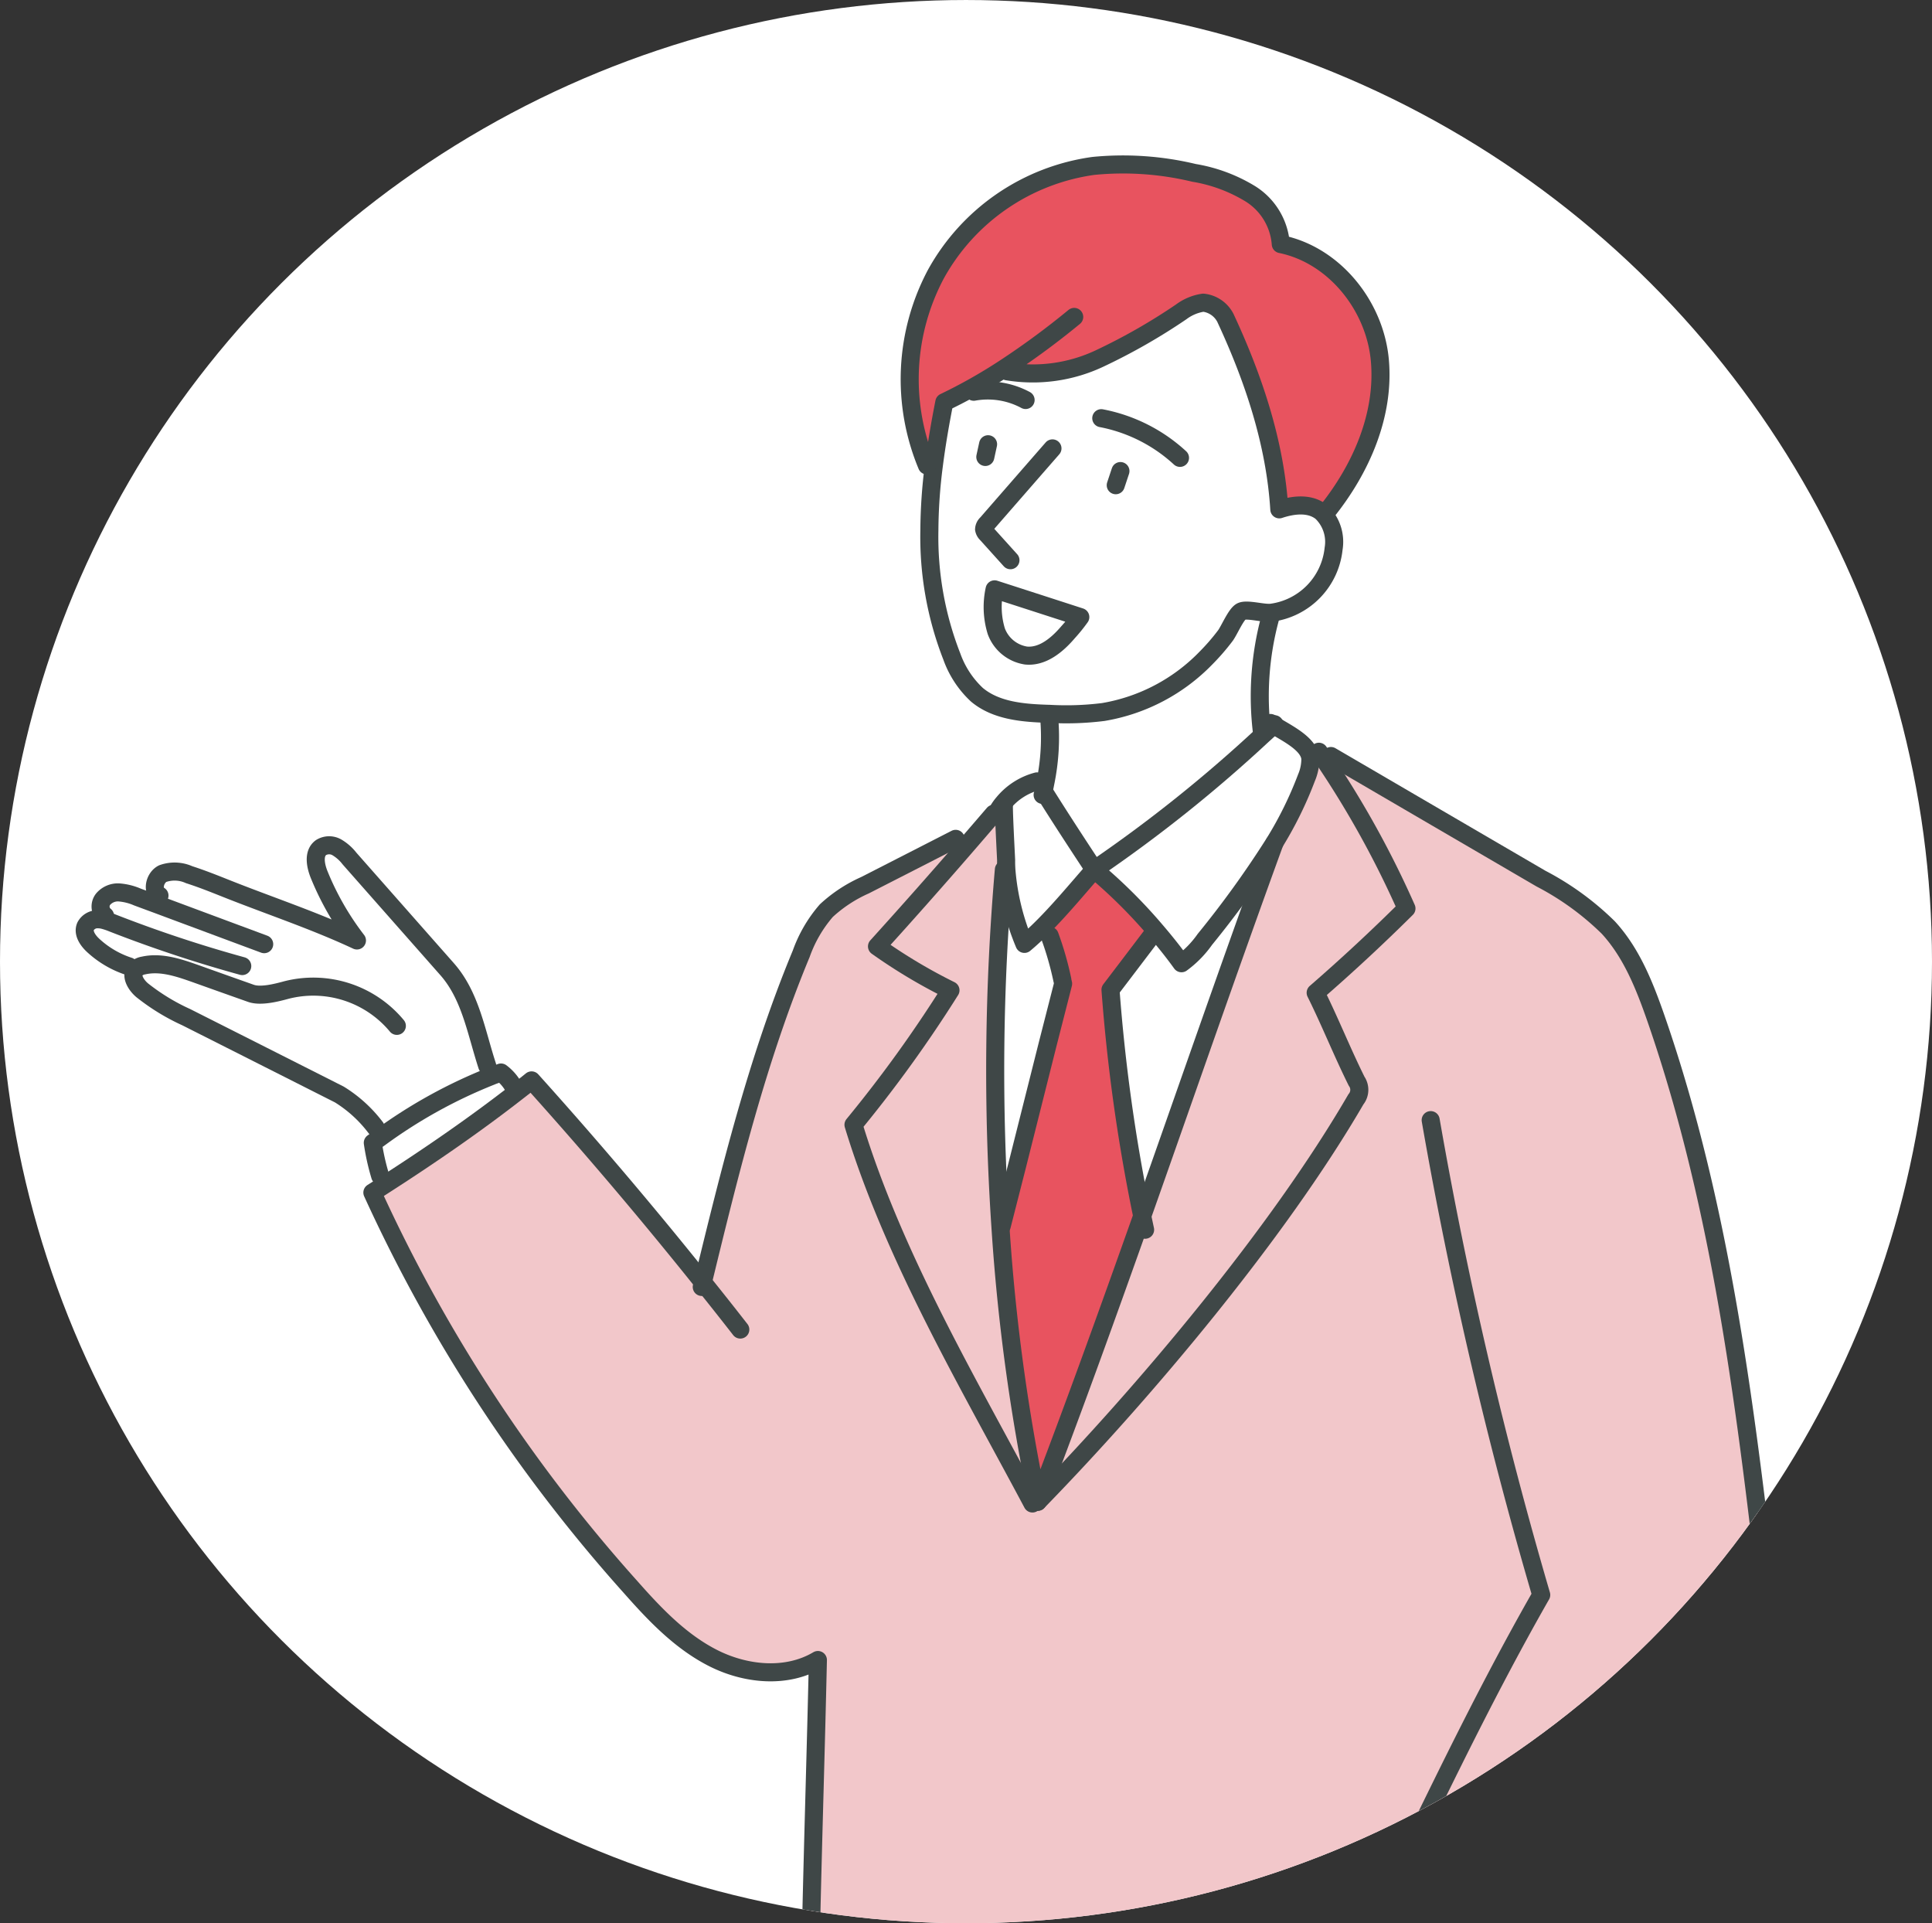 <svg xmlns="http://www.w3.org/2000/svg" xmlns:xlink="http://www.w3.org/1999/xlink" width="214" height="213.001" viewBox="0 0 214 213.001">
  <rect x="0" y="0" width="214" height="213.001" fill="#333333" stroke="none"/>
  <defs>
    <clipPath id="clip-path">
      <ellipse id="楕円形_390" data-name="楕円形 390" cx="107" cy="106.5" rx="107" ry="106.5" transform="translate(0 0.499)" fill="#fff"/>
    </clipPath>
    <clipPath id="clip-path-2">
      <rect id="長方形_1377" data-name="長方形 1377" width="188.657" height="201.213" fill="none"/>
    </clipPath>
  </defs>
  <g id="グループ_1925" data-name="グループ 1925" transform="translate(-320 -1424.999)">
    <ellipse id="楕円形_348" data-name="楕円形 348" cx="107" cy="106.5" rx="107" ry="106.5" transform="translate(320 1425)" fill="#fff"/>
    <g id="マスクグループ_208" data-name="マスクグループ 208" transform="translate(320 1424.5)" clip-path="url(#clip-path)">
      <g id="グループ_1571" data-name="グループ 1571" transform="translate(8.383 17.685)">
        <g id="グループ_1570" data-name="グループ 1570" clip-path="url(#clip-path-2)">
          <path id="パス_3236" data-name="パス 3236" d="M85.837,157.962c2.991-12.318,6.029-24.689,10.9-36.4A14.882,14.882,0,0,1,99.51,116.8a15.651,15.651,0,0,1,4.273-2.811q5.027-2.574,10.055-5.141l1.042.895q-4.817,5.558-9.761,11.016a59.958,59.958,0,0,0,8.138,4.86,144.557,144.557,0,0,1-10.742,14.895c4.453,14.628,12.638,28.448,19.822,41.941l.581-.187c11.951-12.271,26.639-29.75,35.245-44.565a1.669,1.669,0,0,0,.08-2.016c-1.616-3.251-2.918-6.543-4.533-9.794q5.178-4.5,10.055-9.334a106.555,106.555,0,0,0-9.066-16.417l.7-.467q11.627,6.79,23.26,13.573a31.1,31.1,0,0,1,7.458,5.415c2.6,2.824,4.039,6.489,5.3,10.115,7.391,21.331,10.021,43.971,12.6,66.4-5.581,12.745-11.33,25.243-17.679,37.628l-1.622.461c-8.192-.6-16.671-3.819-24.843-3.652q-.521.01-1.042.04c-20.5,1.168-40.779,2.938-61.009-.594.22-9.808.527-19.455.748-29.262-3.472,2.063-8,1.6-11.6-.214s-6.449-4.814-9.12-7.838a172.977,172.977,0,0,1-28.628-43.717c.481-.307.968-.614,1.449-.928,4.954-3.185,9.961-6.63,14.608-10.255.527-.407,1.055-.821,1.576-1.242q9.8,10.906,18.981,22.366" transform="translate(-16.36 -33.127)" fill="#f2c7ca"/>
          <path id="パス_3237" data-name="パス 3237" d="M171.181,150.382c4.847-13.693,9.567-27.38,14.641-41.3l-.013-.007a41.794,41.794,0,0,0,3.565-7.23,5.311,5.311,0,0,0,.434-2.1,1.743,1.743,0,0,0-.16-.634l1.1-.154c.214.314.427.628.634.941a106.555,106.555,0,0,1,9.067,16.417q-4.877,4.837-10.055,9.334c1.616,3.251,2.918,6.543,4.533,9.794a1.669,1.669,0,0,1-.08,2.016c-8.606,14.815-23.294,32.294-35.245,44.565,4.066-10.622,7.851-21.137,11.577-31.646" transform="translate(-53.047 -32.891)" fill="#f2c7ca"/>
          <path id="パス_3238" data-name="パス 3238" d="M192.929,98.273a5.312,5.312,0,0,1-.434,2.1,41.8,41.8,0,0,1-3.565,7.23,109.855,109.855,0,0,1-7.691,10.669,11.284,11.284,0,0,1-2.584,2.637c-.8-1.115-1.756-2.323-2.791-3.532a57.094,57.094,0,0,0-6.87-6.837,157.714,157.714,0,0,0,18.66-14.908c.4-.354.8-.728,1.2-1.108,1.322.815,3.345,1.8,3.919,3.118a1.743,1.743,0,0,1,.16.634" transform="translate(-56.167 -31.415)" fill="#fff"/>
          <path id="パス_3239" data-name="パス 3239" d="M182.472,75.643c.614-.3,2.33.207,3.211.147l.02.441a33.239,33.239,0,0,0-.915,13.026l.06.067a157.719,157.719,0,0,1-18.66,14.908c-1.929-2.924-3.705-5.642-5.568-8.613l-.067-.013c.08-.314.147-.628.207-.948a24.981,24.981,0,0,0,.427-7.291l.013-.387a33.073,33.073,0,0,0,5.975-.2,20.587,20.587,0,0,0,11.39-5.989,24.115,24.115,0,0,0,2.13-2.457c.434-.574,1.188-2.4,1.776-2.691" transform="translate(-53.362 -25.109)" fill="#fff"/>
          <path id="パス_3240" data-name="パス 3240" d="M189.837,114.118c-5.074,13.92-9.794,27.607-14.641,41.3a195.149,195.149,0,0,1-3.512-25.063q2.3-3.034,4.607-6.062l.467-.407c1.035,1.208,1.99,2.417,2.791,3.532a11.284,11.284,0,0,0,2.584-2.637,109.853,109.853,0,0,0,7.691-10.669Z" transform="translate(-57.061 -37.926)" fill="#fff"/>
          <path id="パス_3241" data-name="パス 3241" d="M163.816,118.511a57.093,57.093,0,0,1,6.87,6.837l-.467.407q-2.3,3.034-4.607,6.062a195.142,195.142,0,0,0,3.512,25.063c-3.725,10.509-7.511,21.024-11.577,31.646a218.5,218.5,0,0,1-4.133-30.544l.147-.007c2.27-8.766,4.533-18.06,6.8-26.826l-.093-.434a35.117,35.117,0,0,0-1.4-4.88l-1.275-.467c2.19-2.11,4.32-4.7,6.216-6.857" transform="translate(-50.989 -39.389)" fill="#e8535f"/>
          <path id="パス_3242" data-name="パス 3242" d="M158.344,105.023l.067.013c1.863,2.971,3.639,5.688,5.568,8.613-1.9,2.156-4.026,4.747-6.216,6.857-.507.487-1.015.948-1.522,1.369a26.492,26.492,0,0,1-2-8.239c-.02-.34-.033-.681-.027-1.021,0-.174-.334-6.249-.227-6.249l-.08-.08a7.261,7.261,0,0,1,3.732-2.4l.915.194c-.06.32-.127.634-.207.948" transform="translate(-51.152 -34.526)" fill="#fff"/>
          <path id="パス_3243" data-name="パス 3243" d="M152.352,72.021q4.747,1.532,9.494,3.071a18.118,18.118,0,0,1-1.355,1.676c-1.2,1.409-2.817,2.764-4.66,2.584a4.189,4.189,0,0,1-3.291-2.691,9.159,9.159,0,0,1-.187-4.64" transform="translate(-50.568 -23.937)" fill="#fff"/>
          <path id="パス_3244" data-name="パス 3244" d="M159.984,130.709l.093.434c-2.27,8.766-4.533,18.06-6.8,26.826l-.147.007a258.121,258.121,0,0,1,.387-39.471l.274-.013a26.493,26.493,0,0,0,2,8.239c.507-.421,1.015-.881,1.522-1.369l1.275.467a35.129,35.129,0,0,1,1.4,4.88" transform="translate(-50.703 -39.382)" fill="#fff"/>
          <path id="パス_3245" data-name="パス 3245" d="M159.377,23.025a17.337,17.337,0,0,1-10.2,1.409l-.247-.374a57.853,57.853,0,0,1-6.723,3.8c-.461,2.343-.868,4.693-1.168,7.057l-.754-.053a24.8,24.8,0,0,1,.995-21.2A23.627,23.627,0,0,1,158.716,1.688a33.672,33.672,0,0,1,11.136.768,17.476,17.476,0,0,1,6.276,2.337,7.193,7.193,0,0,1,3.345,5.555c5.942,1.215,10.442,6.85,10.976,12.892s-2.09,12.017-5.889,16.744l-.534.08a2.183,2.183,0,0,0-.194-.154c-1.275-.9-3.031-.681-4.52-.187-.454-7.364-2.857-14.514-5.969-21.2a3.132,3.132,0,0,0-2.457-1.689,5.4,5.4,0,0,0-2.444,1.021,66.262,66.262,0,0,1-9.067,5.174" transform="translate(-45.989 -0.498)" fill="#e8535f"/>
          <path id="パス_3246" data-name="パス 3246" d="M145.949,113.81c-.007.34.007.681.027,1.021l-.274.013a258.114,258.114,0,0,0-.387,39.471,218.5,218.5,0,0,0,4.133,30.544l-.581.187c-7.184-13.493-15.369-27.313-19.822-41.941a144.549,144.549,0,0,0,10.742-14.895,59.956,59.956,0,0,1-8.138-4.86q4.937-5.458,9.761-11.016,1.592-1.833,3.171-3.679l.514-.414a5.117,5.117,0,0,1,.548-.761l.08.08c-.107,0,.227,6.075.227,6.249" transform="translate(-42.89 -35.723)" fill="#f2c7ca"/>
          <path id="パス_3247" data-name="パス 3247" d="M143.29,35.489a57.855,57.855,0,0,0,6.723-3.8l.247.374a17.337,17.337,0,0,0,10.2-1.409,66.262,66.262,0,0,0,9.067-5.174,5.4,5.4,0,0,1,2.444-1.021,3.132,3.132,0,0,1,2.457,1.689c3.111,6.69,5.515,13.84,5.969,21.2,1.489-.494,3.245-.714,4.52.187a2.173,2.173,0,0,1,.194.154,4.571,4.571,0,0,1,1.3,4.019,7.984,7.984,0,0,1-6.9,7.09.61.61,0,0,1-.113.007c-.881.06-2.6-.447-3.211-.147-.588.287-1.342,2.116-1.776,2.691a24.11,24.11,0,0,1-2.13,2.457,20.587,20.587,0,0,1-11.39,5.989,33.073,33.073,0,0,1-5.975.2h-.06c-2.8-.087-5.815-.314-7.958-2.116a10.674,10.674,0,0,1-2.771-4.219,36.347,36.347,0,0,1-2.49-13.994,57.773,57.773,0,0,1,.487-7.124c.3-2.363.708-4.714,1.168-7.057m15.062,23.795q-4.747-1.532-9.494-3.071a9.158,9.158,0,0,0,.187,4.64,4.189,4.189,0,0,0,3.291,2.691c1.843.18,3.458-1.175,4.66-2.584a18.134,18.134,0,0,0,1.355-1.676" transform="translate(-47.074 -8.129)" fill="#fff"/>
          <path id="パス_3248" data-name="パス 3248" d="M64.85,153.7l.454.588c-4.647,3.625-9.654,7.07-14.608,10.255l-.588-.921a25.093,25.093,0,0,1-.815-3.665c.274-.2.547-.394.828-.594a55.4,55.4,0,0,1,12.291-6.79v-.007c.361-.134.721-.267,1.082-.394A5.09,5.09,0,0,1,64.85,153.7" transform="translate(-16.384 -50.576)" fill="#fff"/>
          <path id="パス_3249" data-name="パス 3249" d="M3.626,122.758l.127-.467a1.322,1.322,0,0,1-.234-1.823,2.145,2.145,0,0,1,1.823-.768,6.327,6.327,0,0,1,1.983.5c.7.26,1.4.521,2.11.781l.347-.935c-.881-.494-.541-1.976.354-2.43a3.922,3.922,0,0,1,2.931.114c1.309.421,2.584.921,3.852,1.429,4.941,1.976,9.921,3.605,14.735,5.855a31.268,31.268,0,0,1-4.186-7.291c-.407-1.008-.668-2.37.214-3a1.72,1.72,0,0,1,1.763-.013,4.949,4.949,0,0,1,1.382,1.228L41.641,128.2c2.6,2.944,3.218,6.97,4.44,10.7l.447,1.135v.007a55.4,55.4,0,0,0-12.291,6.79l-.514-1.095a14.794,14.794,0,0,0-4.026-3.665q-8.482-4.286-16.965-8.566a23.279,23.279,0,0,1-4.887-2.991c-.621-.534-1.215-1.455-.835-2.123l-.6-.5a10.7,10.7,0,0,1-3.986-2.337c-.588-.547-1.155-1.369-.828-2.11a1.485,1.485,0,0,1,1.369-.774,2.719,2.719,0,0,1,.661.087" transform="translate(-0.499 -38.048)" fill="#fff"/>
          <g id="グループ_1567" data-name="グループ 1567" transform="translate(86.155 62.885)">
            <path id="パス_3250" data-name="パス 3250" d="M160.654,101.882c1.863,2.971,3.639,5.688,5.568,8.613a157.719,157.719,0,0,0,18.66-14.908c.4-.354.8-.728,1.2-1.108.033-.027.06-.06.093-.087" transform="translate(-139.55 -94.257)" fill="none" stroke="#3f4747" stroke-linecap="round" stroke-linejoin="round" stroke-width="2"/>
            <path id="パス_3251" data-name="パス 3251" d="M183.523,94.191q.16.11.34.22c1.322.815,3.345,1.8,3.919,3.118a1.743,1.743,0,0,1,.16.634,5.311,5.311,0,0,1-.434,2.1,41.793,41.793,0,0,1-3.565,7.23,109.855,109.855,0,0,1-7.691,10.669,11.283,11.283,0,0,1-2.584,2.637c-.8-1.115-1.756-2.323-2.791-3.532a57.1,57.1,0,0,0-6.87-6.837c-1.9,2.156-4.026,4.747-6.216,6.857-.507.487-1.015.948-1.522,1.369a26.494,26.494,0,0,1-2-8.239c-.02-.34-.033-.681-.027-1.021,0-.174-.334-6.249-.227-6.249h.007" transform="translate(-137.336 -94.191)" fill="none" stroke="#3f4747" stroke-linecap="round" stroke-linejoin="round" stroke-width="2"/>
            <path id="パス_3252" data-name="パス 3252" d="M161.594,129.481a35.119,35.119,0,0,1,1.4,4.88" transform="translate(-139.862 -105.92)" fill="none" stroke="#3f4747" stroke-linecap="round" stroke-linejoin="round" stroke-width="2"/>
            <path id="パス_3253" data-name="パス 3253" d="M160.437,137.441c-2.27,8.766-4.533,18.06-6.8,26.826" transform="translate(-137.217 -108.566)" fill="none" stroke="#3f4747" stroke-linecap="round" stroke-linejoin="round" stroke-width="2"/>
            <path id="パス_3254" data-name="パス 3254" d="M176.291,129.361q-2.3,3.034-4.607,6.062a195.15,195.15,0,0,0,3.512,25.063c.1.5.214,1.008.32,1.516" transform="translate(-143.216 -105.88)" fill="none" stroke="#3f4747" stroke-linecap="round" stroke-linejoin="round" stroke-width="2"/>
            <path id="パス_3255" data-name="パス 3255" d="M153.515,117.052a258.117,258.117,0,0,0-.387,39.471,218.5,218.5,0,0,0,4.133,30.544c4.066-10.622,7.851-21.137,11.577-31.646,4.847-13.693,9.567-27.38,14.641-41.3" transform="translate(-136.857 -100.815)" fill="none" stroke="#3f4747" stroke-linecap="round" stroke-linejoin="round" stroke-width="2"/>
            <path id="パス_3256" data-name="パス 3256" d="M190.749,98.961c.214.314.427.628.634.941a106.555,106.555,0,0,1,9.067,16.417q-4.877,4.837-10.055,9.334c1.616,3.251,2.918,6.543,4.533,9.794a1.669,1.669,0,0,1-.08,2.016c-8.606,14.815-23.294,32.294-35.245,44.565" transform="translate(-139.201 -95.776)" fill="none" stroke="#3f4747" stroke-linecap="round" stroke-linejoin="round" stroke-width="2"/>
            <path id="パス_3257" data-name="パス 3257" d="M157.364,103.881a7.261,7.261,0,0,0-3.732,2.4,5.118,5.118,0,0,0-.547.761" transform="translate(-137.034 -97.412)" fill="none" stroke="#3f4747" stroke-linecap="round" stroke-linejoin="round" stroke-width="2"/>
            <path id="パス_3258" data-name="パス 3258" d="M144.58,109.241q-1.582,1.843-3.171,3.679-4.817,5.558-9.761,11.016a59.956,59.956,0,0,0,8.138,4.86,144.55,144.55,0,0,1-10.742,14.895c4.453,14.628,12.638,28.448,19.822,41.941" transform="translate(-129.044 -99.193)" fill="none" stroke="#3f4747" stroke-linecap="round" stroke-linejoin="round" stroke-width="2"/>
          </g>
          <g id="グループ_1568" data-name="グループ 1568" transform="translate(1.002 66.544)">
            <path id="パス_3259" data-name="パス 3259" d="M132,113.411q-5.027,2.574-10.055,5.141a15.651,15.651,0,0,0-4.273,2.811,14.882,14.882,0,0,0-2.777,4.767c-4.867,11.71-7.9,24.082-10.9,36.4-.04.167-.08.341-.12.507" transform="translate(-35.529 -104.238)" fill="none" stroke="#3f4747" stroke-linecap="round" stroke-linejoin="round" stroke-width="2"/>
            <path id="パス_3260" data-name="パス 3260" d="M208.254,99.671q11.627,6.79,23.26,13.573a31.1,31.1,0,0,1,7.458,5.415c2.6,2.824,4.039,6.489,5.3,10.115,7.391,21.331,10.021,43.971,12.6,66.4-5.581,12.745-11.33,25.243-17.679,37.628" transform="translate(-70.218 -99.671)" fill="none" stroke="#3f4747" stroke-linecap="round" stroke-linejoin="round" stroke-width="2"/>
            <path id="パス_3261" data-name="パス 3261" d="M221.384,160.071a480.743,480.743,0,0,0,12.244,52.583c-6.9,12.084-12.705,24.536-18.821,37.027-.093.2-.194.407-.294.608" transform="translate(-72.298 -119.746)" fill="none" stroke="#3f4747" stroke-linecap="round" stroke-linejoin="round" stroke-width="2"/>
            <path id="パス_3262" data-name="パス 3262" d="M89.977,181.074q-2.053-2.634-4.139-5.228-9.163-11.457-18.981-22.366c-.521.421-1.048.835-1.576,1.242-4.647,3.625-9.654,7.07-14.608,10.255-.481.314-.968.621-1.449.928a172.976,172.976,0,0,0,28.628,43.717c2.671,3.024,5.521,6.015,9.12,7.838s8.125,2.277,11.6.214c-.22,9.808-.527,19.455-.748,29.262,20.229,3.532,40.512,1.763,61.009.594q.521-.03,1.042-.04c8.172-.167,16.651,3.051,24.843,3.652.534.033,1.068.067,1.6.08" transform="translate(-17.362 -117.556)" fill="none" stroke="#3f4747" stroke-linecap="round" stroke-linejoin="round" stroke-width="2"/>
            <path id="パス_3263" data-name="パス 3263" d="M64.85,153.7a5.09,5.09,0,0,0-1.355-1.529c-.361.127-.721.26-1.082.394v.007a55.4,55.4,0,0,0-12.291,6.79c-.28.2-.554.394-.828.594a25.093,25.093,0,0,0,.815,3.665" transform="translate(-17.385 -117.12)" fill="none" stroke="#3f4747" stroke-linecap="round" stroke-linejoin="round" stroke-width="2"/>
            <path id="パス_3264" data-name="パス 3264" d="M49.948,138.9c-1.222-3.732-1.843-7.758-4.44-10.7L34.692,115.942a4.949,4.949,0,0,0-1.382-1.228,1.72,1.72,0,0,0-1.763.013c-.881.628-.621,1.99-.214,3a31.268,31.268,0,0,0,4.186,7.291c-4.814-2.25-9.794-3.879-14.735-5.855-1.269-.507-2.544-1.008-3.852-1.429A3.922,3.922,0,0,0,14,117.617c-.895.454-1.235,1.936-.354,2.43" transform="translate(-5.367 -104.592)" fill="none" stroke="#3f4747" stroke-linecap="round" stroke-linejoin="round" stroke-width="2"/>
            <path id="パス_3265" data-name="パス 3265" d="M22.255,128.028q-5.979-2.223-11.944-4.446c-.708-.26-1.409-.521-2.11-.781a6.328,6.328,0,0,0-1.983-.5,2.145,2.145,0,0,0-1.823.768,1.322,1.322,0,0,0,.234,1.823" transform="translate(-2.377 -107.191)" fill="none" stroke="#3f4747" stroke-linecap="round" stroke-linejoin="round" stroke-width="2"/>
            <path id="パス_3266" data-name="パス 3266" d="M18.948,131.932a145.679,145.679,0,0,1-14.381-4.774,7.815,7.815,0,0,0-.941-.32,2.719,2.719,0,0,0-.661-.087,1.485,1.485,0,0,0-1.369.774c-.327.741.24,1.562.828,2.11a10.7,10.7,0,0,0,3.986,2.337" transform="translate(-1.5 -108.671)" fill="none" stroke="#3f4747" stroke-linecap="round" stroke-linejoin="round" stroke-width="2"/>
            <path id="パス_3267" data-name="パス 3267" d="M36.407,152.3a14.793,14.793,0,0,0-4.026-3.665q-8.482-4.286-16.965-8.566a23.279,23.279,0,0,1-4.887-2.991c-.621-.534-1.215-1.455-.835-2.123a.911.911,0,0,1,.1-.14,1.588,1.588,0,0,1,.895-.461c1.929-.434,3.912.24,5.775.9q3.054,1.092,6.122,2.177c1.075.387,2.824-.06,3.926-.361a12.029,12.029,0,0,1,12.244,3.966" transform="translate(-4.184 -111.152)" fill="none" stroke="#3f4747" stroke-linecap="round" stroke-linejoin="round" stroke-width="2"/>
          </g>
          <g id="グループ_1569" data-name="グループ 1569" transform="translate(92.381 1.001)">
            <path id="パス_3268" data-name="パス 3268" d="M149,39.172a8.837,8.837,0,0,1,5.742.915" transform="translate(-141.905 -13.974)" fill="none" stroke="#3f4747" stroke-linecap="round" stroke-miterlimit="10" stroke-width="2"/>
            <path id="パス_3269" data-name="パス 3269" d="M170.154,43.631a17.788,17.788,0,0,1,8.719,4.393" transform="translate(-148.934 -15.503)" fill="none" stroke="#3f4747" stroke-linecap="round" stroke-miterlimit="10" stroke-width="2"/>
            <path id="パス_3270" data-name="パス 3270" d="M158.284,48.641q-3.645,4.176-7.277,8.345a.892.892,0,0,0-.294.608.912.912,0,0,0,.274.5c.881.975,1.763,1.956,2.644,2.931" transform="translate(-142.472 -17.168)" fill="none" stroke="#3f4747" stroke-linecap="round" stroke-miterlimit="10" stroke-width="2"/>
            <path id="パス_3271" data-name="パス 3271" d="M152.352,72.021q4.747,1.532,9.494,3.071a18.118,18.118,0,0,1-1.355,1.676c-1.2,1.409-2.817,2.764-4.66,2.584a4.189,4.189,0,0,1-3.291-2.691A9.159,9.159,0,0,1,152.352,72.021Z" transform="translate(-142.949 -24.938)" fill="none" stroke="#3f4747" stroke-linecap="round" stroke-linejoin="round" stroke-width="2"/>
            <path id="パス_3272" data-name="パス 3272" d="M157.677,26.042a88.249,88.249,0,0,1-7.664,5.648,57.855,57.855,0,0,1-6.723,3.8c-.461,2.343-.868,4.693-1.168,7.057a57.773,57.773,0,0,0-.487,7.124,36.347,36.347,0,0,0,2.49,13.994,10.674,10.674,0,0,0,2.771,4.219c2.143,1.8,5.161,2.03,7.958,2.116h.06a33.073,33.073,0,0,0,5.975-.2,20.587,20.587,0,0,0,11.39-5.989,24.11,24.11,0,0,0,2.13-2.457c.434-.574,1.188-2.4,1.776-2.691.614-.3,2.33.207,3.211.147a.61.61,0,0,0,.113-.007,7.984,7.984,0,0,0,6.9-7.09,4.571,4.571,0,0,0-1.3-4.019,2.173,2.173,0,0,0-.194-.154c-1.275-.9-3.031-.681-4.52-.187-.454-7.364-2.857-14.514-5.969-21.2a3.132,3.132,0,0,0-2.457-1.689,5.4,5.4,0,0,0-2.444,1.021,66.262,66.262,0,0,1-9.067,5.174,17.337,17.337,0,0,1-10.2,1.409" transform="translate(-139.455 -9.13)" fill="none" stroke="#3f4747" stroke-linecap="round" stroke-linejoin="round" stroke-width="2"/>
            <path id="パス_3273" data-name="パス 3273" d="M140.282,34.862a24.8,24.8,0,0,1,.995-21.2A23.627,23.627,0,0,1,158.716,1.688a33.672,33.672,0,0,1,11.136.768,17.476,17.476,0,0,1,6.276,2.337,7.193,7.193,0,0,1,3.345,5.555c5.942,1.215,10.442,6.85,10.976,12.892s-2.09,12.017-5.889,16.744" transform="translate(-138.37 -1.5)" fill="none" stroke="#3f4747" stroke-linecap="round" stroke-linejoin="round" stroke-width="2"/>
            <path id="パス_3274" data-name="パス 3274" d="M197.634,76.571a33.238,33.238,0,0,0-.915,13.026" transform="translate(-157.673 -26.451)" fill="none" stroke="#3f4747" stroke-linecap="round" stroke-linejoin="round" stroke-width="2"/>
            <path id="パス_3275" data-name="パス 3275" d="M161.145,93.251a24.984,24.984,0,0,1-.427,7.291c-.06.32-.127.634-.207.948-.027.12-.053.234-.087.354" transform="translate(-145.7 -31.995)" fill="none" stroke="#3f4747" stroke-linecap="round" stroke-linejoin="round" stroke-width="2"/>
            <path id="パス_3276" data-name="パス 3276" d="M173.075,52.4c-.174.521-.347,1.042-.521,1.569" transform="translate(-149.732 -18.417)" fill="none" stroke="#3f4747" stroke-linecap="round" stroke-linejoin="round" stroke-width="2"/>
            <path id="パス_3277" data-name="パス 3277" d="M151.221,47.951c-.107.467-.207.935-.307,1.409" transform="translate(-142.539 -16.938)" fill="none" stroke="#3f4747" stroke-linecap="round" stroke-linejoin="round" stroke-width="2"/>
          </g>
        </g>
      </g>
    </g>
  </g>
</svg>
